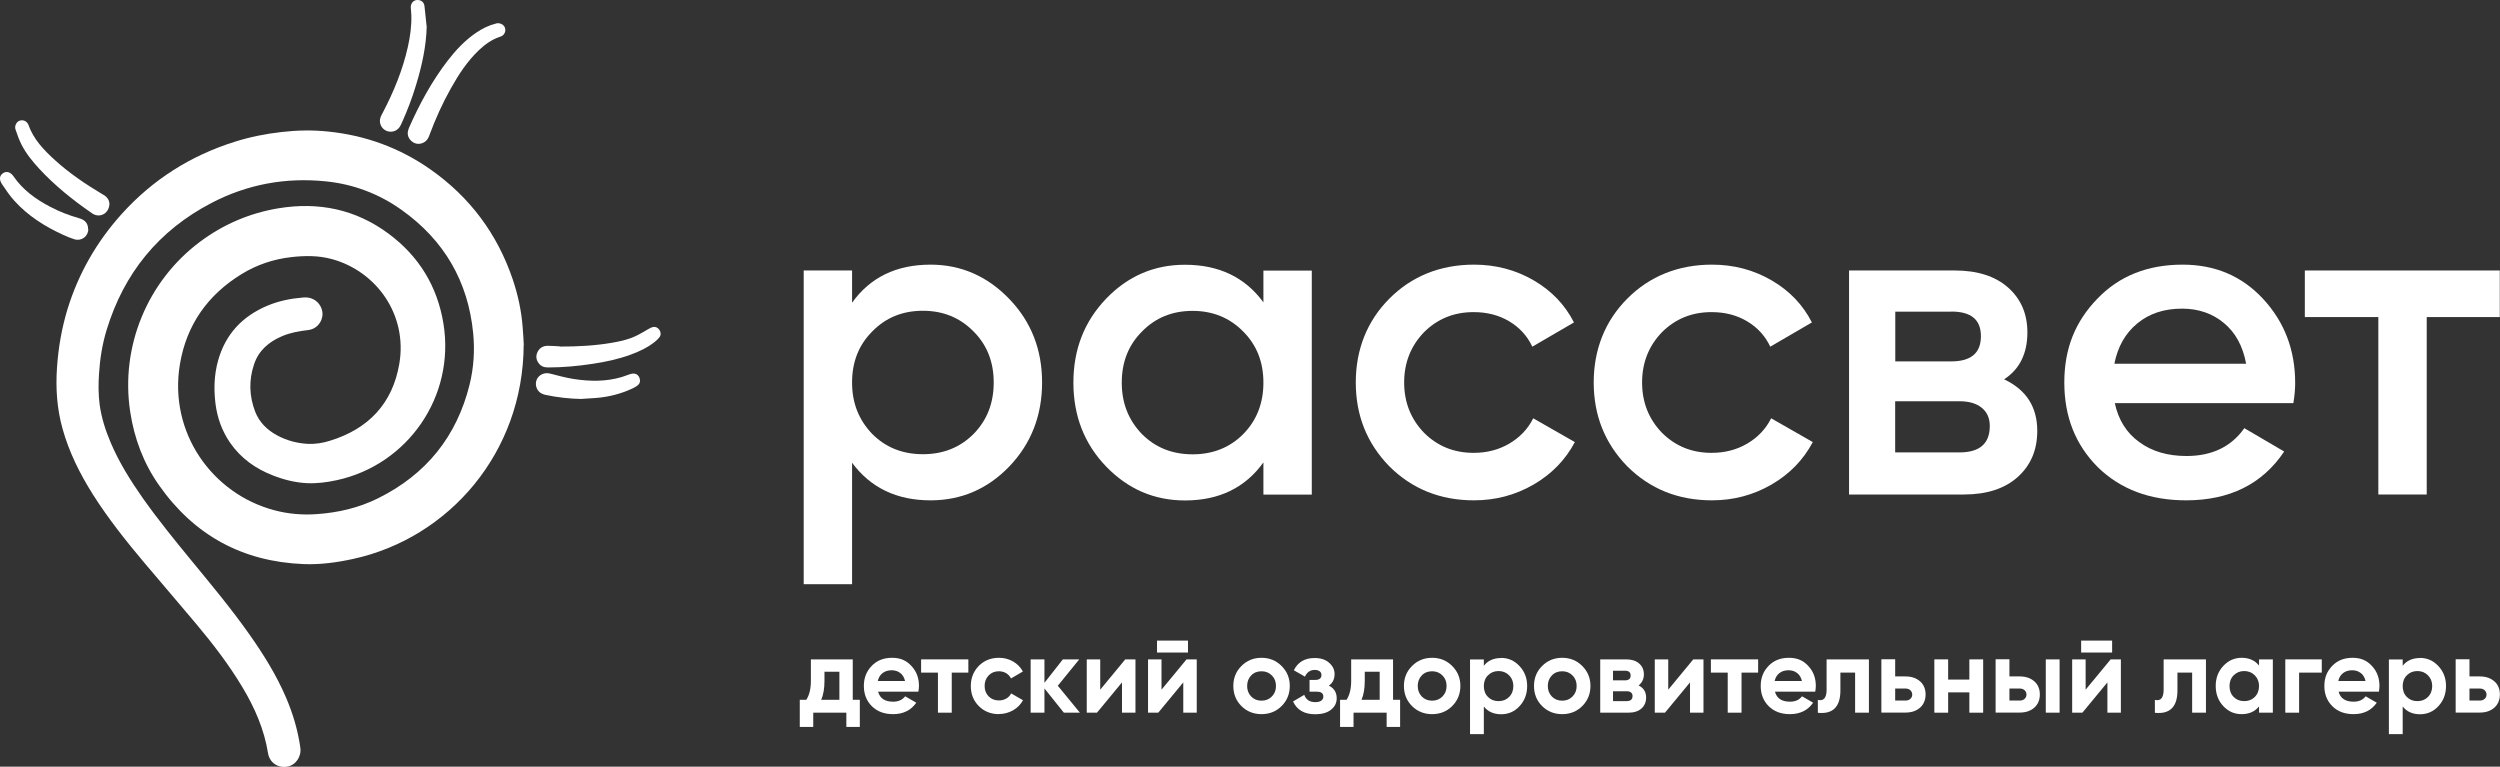 <?xml version="1.0" encoding="UTF-8"?> <svg xmlns="http://www.w3.org/2000/svg" viewBox="0 0 222.75 68.31"><rect x="0" y="0" width="222.75" height="68.31" fill="#333333" stroke="none"/><defs><style>.d{fill:#fff;}</style></defs><g id="a"></g><g id="b"><g id="c"><g><g><path class="d" d="M46.66,30.73c-.04,9.59-6.64,17.2-15.19,19.07-1.46,.32-2.94,.52-4.43,.46-5.43-.22-9.73-2.56-12.86-7.01-1.39-1.97-2.22-4.19-2.58-6.57-.88-5.79,1.52-11.62,6.21-15.13,2.09-1.56,4.42-2.56,6.99-2.99,3.58-.59,6.88,.08,9.82,2.26,2.7,2,4.35,4.69,4.89,8.01,1.06,6.5-3.18,12.57-9.48,13.95-.88,.19-1.77,.31-2.67,.27-1.04-.05-2.05-.3-3.02-.68-1.56-.6-2.87-1.53-3.83-2.91-.73-1.05-1.15-2.23-1.31-3.49-.16-1.29-.12-2.58,.23-3.84,.66-2.36,2.17-3.96,4.41-4.9,1.01-.42,2.06-.63,3.15-.72,.32-.03,.63,0,.92,.15,.56,.27,.91,.93,.81,1.53-.11,.65-.61,1.15-1.27,1.22-.8,.09-1.59,.23-2.33,.55-1.17,.5-2.07,1.27-2.48,2.49-.48,1.42-.44,2.84,.1,4.24,.37,.94,1.05,1.61,1.93,2.09,.86,.47,1.8,.72,2.77,.77,.66,.03,1.33-.08,1.96-.28,3.43-1.05,5.58-3.32,6.18-6.86,.74-4.34-2.01-8.22-5.99-9.32-1.2-.33-2.42-.32-3.64-.18-1.58,.18-3.07,.68-4.42,1.51-3.02,1.85-4.91,4.52-5.5,8.03-1.02,6.12,2.9,11.55,8.4,13.01,1.23,.33,2.49,.44,3.77,.35,1.93-.13,3.77-.56,5.5-1.42,4.27-2.12,6.99-5.49,8.14-10.12,.37-1.51,.47-3.04,.32-4.58-.45-4.62-2.59-8.29-6.37-10.98-2.02-1.44-4.29-2.3-6.75-2.55-3.59-.37-7.01,.26-10.21,1.93-4.69,2.45-7.79,6.25-9.33,11.31-.39,1.28-.6,2.6-.68,3.94-.06,.91-.06,1.81,.06,2.72,.16,1.17,.52,2.29,.98,3.37,.75,1.77,1.76,3.38,2.86,4.95,1.37,1.94,2.87,3.78,4.38,5.62,1.75,2.13,3.52,4.25,5.11,6.51,1.26,1.78,2.41,3.63,3.27,5.63,.62,1.44,1.06,2.93,1.28,4.48,.11,.8-.41,1.56-1.17,1.69-.84,.14-1.58-.37-1.71-1.21-.34-2.11-1.18-4.03-2.27-5.85-1.2-2.01-2.63-3.87-4.13-5.66-1.52-1.81-3.06-3.6-4.58-5.4-1.66-1.97-3.26-3.98-4.64-6.16-1.15-1.83-2.11-3.75-2.69-5.84-.5-1.79-.62-3.61-.49-5.46,.12-1.76,.42-3.48,.93-5.17,.98-3.19,2.6-6.01,4.83-8.49,2.76-3.06,6.12-5.19,10.05-6.43,1.38-.44,2.79-.72,4.23-.88,1.37-.16,2.74-.18,4.11-.04,3.33,.34,6.38,1.45,9.13,3.38,3.5,2.46,5.94,5.72,7.32,9.78,.47,1.39,.78,2.82,.89,4.29,.05,.59,.08,1.18,.1,1.59Z"></path><path class="d" d="M44.37,2.07c.28,0,.53,.16,.62,.4,.09,.26,0,.55-.23,.71-.07,.04-.14,.08-.22,.1-.72,.24-1.32,.67-1.87,1.19-1.03,.98-1.8,2.16-2.49,3.39-.76,1.35-1.39,2.76-1.93,4.21-.13,.37-.35,.62-.74,.72-.63,.16-1.27-.41-1.17-1.05,.02-.12,.06-.25,.11-.37,.93-2.11,2.03-4.13,3.44-5.97,.73-.94,1.54-1.81,2.53-2.48,.54-.37,1.12-.66,1.76-.82,.07-.02,.14-.03,.18-.04Z"></path><path class="d" d="M38.02,2.33c-.04,1.78-.42,3.49-.93,5.18-.35,1.18-.79,2.33-1.3,3.46-.05,.12-.11,.23-.18,.34-.27,.41-.81,.54-1.24,.32-.43-.22-.63-.73-.46-1.19,.05-.14,.13-.27,.2-.41,.97-1.86,1.77-3.79,2.23-5.85,.21-.93,.34-1.88,.31-2.84,0-.23-.05-.46-.05-.7,0-.42,.33-.71,.73-.63,.28,.05,.45,.24,.49,.52,.07,.6,.13,1.2,.19,1.8Z"></path><path class="d" d="M9.75,18.14c0,.78-.7,1.25-1.34,.98-.1-.04-.19-.1-.27-.16-1.67-1.15-3.25-2.42-4.63-3.91-.61-.66-1.18-1.36-1.59-2.16-.22-.43-.38-.89-.54-1.36-.05-.14-.03-.33,.04-.47,.19-.42,.76-.46,1.03-.09,.03,.04,.05,.08,.07,.12,.46,1.33,1.4,2.29,2.4,3.2,1.26,1.14,2.67,2.1,4.13,2.97,.1,.06,.2,.11,.3,.18,.26,.19,.39,.45,.4,.69Z"></path><path class="d" d="M49.87,30.88c1.63,0,3.15-.08,4.66-.34,.7-.12,1.4-.27,2.05-.57,.41-.18,.79-.43,1.19-.65,.13-.07,.26-.15,.41-.18,.25-.05,.46,.07,.59,.28,.13,.22,.13,.45-.03,.65-.11,.14-.25,.27-.4,.39-.65,.52-1.4,.87-2.18,1.15-1.1,.4-2.23,.64-3.38,.81-1.31,.2-2.63,.32-3.96,.32-.35,0-.64-.11-.84-.4-.22-.31-.25-.65-.08-.99,.19-.37,.51-.54,.91-.54,.39,0,.79,.04,1.08,.05Z"></path><path class="d" d="M51.84,35.55c-1.1-.02-2.18-.14-3.25-.37-.4-.09-.7-.31-.81-.73-.19-.75,.48-1.36,1.25-1.16,.7,.18,1.39,.37,2.1,.48,1.42,.22,2.85,.24,4.25-.17,.25-.07,.48-.18,.72-.25,.13-.04,.28-.08,.41-.06,.25,.03,.42,.19,.49,.44,.07,.25,0,.47-.2,.62-.13,.1-.27,.18-.42,.25-1.04,.49-2.14,.77-3.29,.86-.42,.03-.83,.06-1.25,.08Z"></path><path class="d" d="M7.87,20.42c-.01,.64-.6,1.09-1.24,.9-.33-.1-.66-.24-.97-.38-1.65-.75-3.16-1.7-4.38-3.05-.41-.45-.76-.97-1.1-1.48-.28-.42-.23-.76,.09-.98,.3-.2,.66-.12,.94,.29,.83,1.21,1.99,2.04,3.27,2.71,.82,.43,1.67,.76,2.56,1.01,.55,.15,.82,.49,.81,.99Z"></path></g><g><g><path class="d" d="M82.91,23.58c2.71,0,5.06,1.02,7.03,3.07,1.94,2.02,2.91,4.5,2.91,7.43s-.97,5.44-2.91,7.47c-1.94,2.02-4.29,3.03-7.03,3.03-3.01,0-5.34-1.12-6.99-3.35v10.82h-4.31V24.1h4.31v2.87c1.62-2.26,3.95-3.39,6.99-3.39Zm-5.19,15.09c1.2,1.2,2.7,1.8,4.51,1.8s3.31-.6,4.51-1.8c1.2-1.22,1.8-2.75,1.8-4.59s-.6-3.35-1.8-4.55c-1.2-1.22-2.7-1.84-4.51-1.84s-3.31,.61-4.51,1.84c-1.2,1.2-1.8,2.71-1.8,4.55s.6,3.34,1.8,4.59Z"></path><path class="d" d="M112.57,26.94v-2.83h4.31v19.96h-4.31v-2.87c-1.62,2.26-3.95,3.39-6.99,3.39-2.74,0-5.08-1.01-7.03-3.03-1.94-2.02-2.91-4.51-2.91-7.47s.97-5.44,2.91-7.47c1.94-2.02,4.28-3.03,7.03-3.03,3.03,0,5.36,1.12,6.99,3.35Zm-10.82,11.74c1.2,1.2,2.7,1.8,4.51,1.8s3.31-.6,4.51-1.8c1.2-1.22,1.8-2.75,1.8-4.59s-.6-3.35-1.8-4.55c-1.2-1.22-2.7-1.84-4.51-1.84s-3.31,.61-4.51,1.84c-1.2,1.2-1.8,2.71-1.8,4.55s.6,3.34,1.8,4.59Z"></path><path class="d" d="M131.34,44.58c-3.01,0-5.52-1.01-7.55-3.03-2-2.05-2.99-4.54-2.99-7.47s1-5.47,2.99-7.47,4.54-3.03,7.55-3.03c1.94,0,3.71,.47,5.31,1.4,1.6,.93,2.79,2.18,3.59,3.75l-3.71,2.16c-.45-.96-1.14-1.71-2.06-2.26-.92-.55-1.98-.82-3.17-.82-1.76,0-3.23,.6-4.43,1.8-1.17,1.22-1.76,2.71-1.76,4.47s.59,3.25,1.76,4.47c1.2,1.2,2.67,1.8,4.43,1.8,1.17,0,2.23-.27,3.17-.82,.94-.55,1.66-1.3,2.14-2.26l3.71,2.12c-.85,1.6-2.08,2.86-3.69,3.79-1.61,.93-3.37,1.4-5.29,1.4Z"></path><path class="d" d="M152.54,44.58c-3.01,0-5.52-1.01-7.55-3.03-2-2.05-2.99-4.54-2.99-7.47s1-5.47,2.99-7.47,4.54-3.03,7.55-3.03c1.94,0,3.71,.47,5.31,1.4,1.6,.93,2.79,2.18,3.59,3.75l-3.71,2.16c-.45-.96-1.14-1.71-2.06-2.26-.92-.55-1.98-.82-3.17-.82-1.76,0-3.23,.6-4.43,1.8-1.17,1.22-1.76,2.71-1.76,4.47s.59,3.25,1.76,4.47c1.2,1.2,2.67,1.8,4.43,1.8,1.17,0,2.23-.27,3.17-.82,.94-.55,1.66-1.3,2.14-2.26l3.71,2.12c-.85,1.6-2.08,2.86-3.69,3.79-1.61,.93-3.37,1.4-5.29,1.4Z"></path><path class="d" d="M178.57,33.8c1.97,.93,2.95,2.46,2.95,4.59,0,1.7-.58,3.07-1.74,4.11s-2.76,1.56-4.81,1.56h-10.22V24.1h9.42c2.02,0,3.61,.51,4.75,1.52,1.14,1.01,1.72,2.34,1.72,3.99,0,1.89-.69,3.29-2.08,4.19Zm-4.71-6.03h-4.99v4.43h4.99c1.76,0,2.64-.75,2.64-2.24s-.88-2.2-2.64-2.2Zm-4.99,12.54h5.71c1.81,0,2.71-.78,2.71-2.36,0-.69-.24-1.23-.72-1.62-.48-.39-1.14-.58-2-.58h-5.71v4.55Z"></path><path class="d" d="M204.32,35.92h-15.89c.32,1.49,1.04,2.65,2.18,3.47,1.13,.83,2.53,1.24,4.21,1.24,2.26,0,3.98-.82,5.15-2.48l3.55,2.08c-1.94,2.9-4.86,4.35-8.74,4.35-3.22,0-5.84-.98-7.86-2.95-2-2-2.99-4.51-2.99-7.55s.98-5.44,2.95-7.47c1.94-2.02,4.47-3.03,7.59-3.03,2.9,0,5.3,1.02,7.19,3.07,1.89,2.05,2.84,4.54,2.84,7.47,0,.53-.05,1.13-.16,1.8Zm-15.93-3.51h11.74c-.29-1.57-.95-2.78-1.98-3.63-1.02-.85-2.27-1.28-3.73-1.28-1.6,0-2.93,.44-3.99,1.32-1.07,.88-1.74,2.08-2.04,3.59Z"></path><path class="d" d="M205.36,24.1h17.37v4.15h-6.51v15.81h-4.31v-15.81h-6.55v-4.15Z"></path><g><line class="d" x1="188.5" y1="45.91" x2="183" y2="51.19"></line><line class="d" x1="199.89" y1="45.91" x2="205.39" y2="51.19"></line></g><g><line class="d" x1="125.65" y1="22.39" x2="120.15" y2="17.11"></line><line class="d" x1="137.04" y1="22.39" x2="142.54" y2="17.11"></line></g></g><g><path class="d" d="M75.98,58.75v3.6h.63v2.42h-1.2v-1.27h-2.95v1.27h-1.2v-2.42h.58c.27-.41,.41-.97,.41-1.68v-1.92h3.73Zm-2.82,3.6h1.63v-2.5h-1.33v.82c0,.68-.1,1.25-.29,1.68Z"></path><path class="d" d="M81.82,61.63h-3.58c.16,.6,.61,.89,1.34,.89,.47,0,.82-.16,1.07-.48l.99,.57c-.47,.68-1.16,1.02-2.07,1.02-.79,0-1.42-.24-1.89-.71s-.71-1.07-.71-1.8,.23-1.3,.7-1.79c.46-.48,1.06-.72,1.81-.72s1.28,.24,1.72,.72c.46,.48,.68,1.08,.68,1.79,0,.13-.02,.3-.05,.5Zm-3.6-.95h2.42c-.07-.31-.21-.55-.42-.71s-.46-.25-.76-.25c-.33,0-.6,.08-.82,.25-.22,.17-.36,.4-.43,.71Z"></path><path class="d" d="M82.07,58.75h4.21v1.18h-1.48v3.57h-1.23v-3.57h-1.5v-1.18Z"></path><path class="d" d="M89.01,63.63c-.72,0-1.32-.24-1.8-.72-.48-.48-.71-1.08-.71-1.79s.24-1.3,.71-1.79c.48-.48,1.08-.72,1.8-.72,.46,0,.88,.11,1.26,.33,.38,.22,.67,.52,.87,.89l-1.06,.62c-.1-.2-.24-.35-.43-.47-.19-.11-.41-.17-.65-.17-.37,0-.67,.12-.91,.37s-.36,.56-.36,.94,.12,.68,.36,.93c.24,.24,.55,.36,.91,.36,.25,0,.47-.06,.66-.17,.19-.11,.34-.26,.43-.46l1.06,.61c-.21,.38-.5,.68-.89,.9s-.8,.33-1.26,.33Z"></path><path class="d" d="M94.25,61.1l1.97,2.4h-1.43l-1.73-2.16v2.16h-1.23v-4.75h1.23v2.09l1.64-2.09h1.46l-1.91,2.35Z"></path><path class="d" d="M98.03,61.45l2.23-2.7h.91v4.75h-1.2v-2.7l-2.23,2.7h-.91v-4.75h1.2v2.7Z"></path><path class="d" d="M103.49,61.45l2.23-2.7h.91v4.75h-1.2v-2.7l-2.23,2.7h-.91v-4.75h1.2v2.7Zm2.36-3.31h-2.76v-1.06h2.76v1.06Z"></path><path class="d" d="M114.19,62.91c-.48,.48-1.08,.72-1.79,.72s-1.31-.24-1.79-.72-.72-1.08-.72-1.79,.24-1.3,.72-1.78c.49-.49,1.08-.73,1.79-.73s1.3,.24,1.79,.73c.49,.49,.73,1.08,.73,1.78s-.24,1.3-.73,1.79Zm-2.71-.85c.25,.25,.55,.37,.92,.37s.67-.12,.92-.37c.25-.25,.37-.56,.37-.94s-.12-.69-.37-.94c-.25-.25-.55-.37-.92-.37s-.68,.12-.92,.37c-.24,.25-.36,.57-.36,.94s.12,.69,.36,.94Z"></path><path class="d" d="M118.38,61.08c.48,.23,.72,.61,.72,1.13,0,.42-.17,.76-.51,1.03s-.81,.4-1.41,.4c-.96,0-1.62-.38-1.97-1.14l1-.59c.15,.43,.48,.65,.98,.65,.23,0,.4-.04,.53-.13,.12-.09,.19-.21,.19-.36,0-.29-.19-.44-.56-.44h-.67v-1.05h.51c.37,0,.55-.15,.55-.44,0-.14-.05-.25-.16-.33-.11-.08-.25-.12-.43-.12-.41,0-.7,.2-.88,.6l-.99-.57c.36-.73,.98-1.09,1.85-1.09,.55,0,.98,.14,1.29,.42,.32,.28,.49,.61,.49,1,0,.46-.17,.81-.52,1.05Z"></path><path class="d" d="M124.12,58.75v3.6h.63v2.42h-1.2v-1.27h-2.95v1.27h-1.2v-2.42h.58c.27-.41,.41-.97,.41-1.68v-1.92h3.73Zm-2.82,3.6h1.63v-2.5h-1.33v.82c0,.68-.1,1.25-.29,1.68Z"></path><path class="d" d="M129.39,62.91c-.48,.48-1.08,.72-1.79,.72s-1.31-.24-1.79-.72-.72-1.08-.72-1.79,.24-1.3,.72-1.78c.49-.49,1.08-.73,1.79-.73s1.3,.24,1.79,.73c.49,.49,.73,1.08,.73,1.78s-.24,1.3-.73,1.79Zm-2.71-.85c.25,.25,.55,.37,.92,.37s.67-.12,.92-.37c.25-.25,.37-.56,.37-.94s-.12-.69-.37-.94c-.25-.25-.55-.37-.92-.37s-.68,.12-.92,.37c-.24,.25-.36,.57-.36,.94s.12,.69,.36,.94Z"></path><path class="d" d="M133.75,58.62c.64,0,1.19,.24,1.64,.73,.46,.49,.68,1.08,.68,1.78s-.23,1.31-.68,1.79c-.44,.48-.99,.72-1.64,.72s-1.18-.23-1.54-.69v2.46h-1.23v-6.65h1.23v.56c.36-.46,.87-.69,1.54-.69Zm-1.17,3.48c.25,.25,.56,.37,.94,.37s.69-.12,.94-.37c.25-.25,.38-.58,.38-.97s-.13-.71-.38-.96c-.25-.25-.56-.38-.94-.38s-.69,.13-.94,.38c-.25,.25-.37,.57-.37,.96s.12,.72,.37,.97Z"></path><path class="d" d="M140.98,62.91c-.48,.48-1.08,.72-1.79,.72s-1.31-.24-1.79-.72-.72-1.08-.72-1.79,.24-1.3,.72-1.78c.49-.49,1.08-.73,1.79-.73s1.3,.24,1.79,.73c.49,.49,.73,1.08,.73,1.78s-.24,1.3-.73,1.79Zm-2.71-.85c.25,.25,.55,.37,.92,.37s.67-.12,.92-.37c.25-.25,.37-.56,.37-.94s-.12-.69-.37-.94c-.25-.25-.55-.37-.92-.37s-.68,.12-.92,.37c-.24,.25-.36,.57-.36,.94s.12,.69,.36,.94Z"></path><path class="d" d="M146,61.07c.44,.22,.67,.58,.67,1.08,0,.4-.14,.73-.42,.98-.28,.25-.67,.37-1.17,.37h-2.5v-4.75h2.31c.49,0,.88,.12,1.16,.37,.28,.24,.42,.57,.42,.97s-.16,.75-.47,.98Zm-1.23-1.31h-1.05v.86h1.05c.35,0,.52-.14,.52-.43s-.17-.43-.52-.43Zm-1.05,2.71h1.21c.35,0,.53-.15,.53-.46,0-.13-.05-.24-.14-.31-.09-.08-.22-.11-.39-.11h-1.21v.88Z"></path><path class="d" d="M148.64,61.45l2.23-2.7h.91v4.75h-1.2v-2.7l-2.23,2.7h-.91v-4.75h1.2v2.7Z"></path><path class="d" d="M152.44,58.75h4.21v1.18h-1.48v3.57h-1.23v-3.57h-1.5v-1.18Z"></path><path class="d" d="M161.73,61.63h-3.58c.16,.6,.61,.89,1.34,.89,.47,0,.82-.16,1.07-.48l.99,.57c-.47,.68-1.16,1.02-2.07,1.02-.79,0-1.42-.24-1.89-.71s-.71-1.07-.71-1.8,.23-1.3,.7-1.79c.46-.48,1.06-.72,1.81-.72s1.28,.24,1.72,.72c.46,.48,.68,1.08,.68,1.79,0,.13-.02,.3-.05,.5Zm-3.6-.95h2.42c-.07-.31-.21-.55-.42-.71s-.46-.25-.76-.25c-.33,0-.6,.08-.82,.25-.22,.17-.36,.4-.43,.71Z"></path><path class="d" d="M162.76,58.75h3.76v4.75h-1.23v-3.57h-1.31v1.59c0,1.46-.67,2.13-2.01,1.99v-1.15c.25,.06,.45,.02,.58-.13,.13-.15,.2-.41,.2-.77v-2.7Z"></path><path class="d" d="M168.86,60.27h.92c.54,0,.97,.15,1.3,.44,.33,.29,.49,.69,.49,1.17s-.17,.88-.49,1.17c-.33,.29-.76,.44-1.3,.44h-2.15v-4.75h1.23v1.52Zm0,2.15h.93c.17,0,.31-.05,.42-.15,.11-.1,.17-.23,.17-.38s-.06-.29-.17-.39c-.11-.1-.25-.15-.42-.15h-.93v1.07Z"></path><path class="d" d="M175.47,60.55v-1.8h1.23v4.75h-1.23v-1.81h-1.89v1.81h-1.23v-4.75h1.23v1.8h1.89Z"></path><path class="d" d="M179.04,60.27h.92c.54,0,.97,.15,1.3,.44,.33,.29,.49,.69,.49,1.17s-.17,.88-.49,1.17c-.33,.29-.76,.44-1.3,.44h-2.15v-4.75h1.23v1.52Zm0,2.15h.93c.17,0,.31-.05,.42-.15,.11-.1,.17-.23,.17-.38s-.06-.29-.17-.39c-.11-.1-.25-.15-.42-.15h-.93v1.07Zm3.24,1.08v-4.75h1.23v4.75h-1.23Z"></path><path class="d" d="M185.83,61.45l2.23-2.7h.91v4.75h-1.2v-2.7l-2.23,2.7h-.91v-4.75h1.2v2.7Zm2.36-3.31h-2.76v-1.06h2.76v1.06Z"></path><path class="d" d="M192.79,58.75h3.76v4.75h-1.23v-3.57h-1.31v1.59c0,1.46-.67,2.13-2.01,1.99v-1.15c.25,.06,.45,.02,.58-.13,.13-.15,.2-.41,.2-.77v-2.7Z"></path><path class="d" d="M201.28,59.31v-.56h1.23v4.75h-1.23v-.56c-.37,.46-.88,.69-1.55,.69s-1.18-.24-1.64-.72c-.45-.49-.67-1.08-.67-1.79s.22-1.29,.67-1.78c.46-.49,1-.73,1.64-.73,.67,0,1.18,.23,1.55,.69Zm-2.26,2.79c.25,.25,.56,.37,.94,.37s.69-.12,.94-.37c.25-.25,.38-.58,.38-.97s-.13-.71-.38-.96c-.25-.25-.56-.38-.94-.38s-.69,.13-.94,.38c-.25,.25-.37,.57-.37,.96s.12,.72,.37,.97Z"></path><path class="d" d="M203.62,58.75h3.25v1.18h-2.02v3.57h-1.23v-4.75Z"></path><path class="d" d="M211.95,61.63h-3.58c.16,.6,.61,.89,1.34,.89,.47,0,.82-.16,1.07-.48l.99,.57c-.47,.68-1.16,1.02-2.07,1.02-.79,0-1.42-.24-1.89-.71s-.71-1.07-.71-1.8,.23-1.3,.7-1.79c.46-.48,1.06-.72,1.81-.72s1.28,.24,1.72,.72c.46,.48,.68,1.08,.68,1.79,0,.13-.02,.3-.05,.5Zm-3.6-.95h2.42c-.07-.31-.21-.55-.42-.71s-.46-.25-.76-.25c-.33,0-.6,.08-.82,.25-.22,.17-.36,.4-.43,.71Z"></path><path class="d" d="M215.62,58.62c.64,0,1.19,.24,1.64,.73,.46,.49,.68,1.08,.68,1.78s-.23,1.31-.68,1.79c-.44,.48-.99,.72-1.64,.72s-1.18-.23-1.54-.69v2.46h-1.23v-6.65h1.23v.56c.36-.46,.87-.69,1.54-.69Zm-1.17,3.48c.25,.25,.56,.37,.94,.37s.69-.12,.94-.37c.25-.25,.38-.58,.38-.97s-.13-.71-.38-.96c-.25-.25-.56-.38-.94-.38s-.69,.13-.94,.38c-.25,.25-.37,.57-.37,.96s.12,.72,.37,.97Z"></path><path class="d" d="M220.03,60.27h.92c.54,0,.97,.15,1.3,.44,.33,.29,.49,.69,.49,1.17s-.17,.88-.49,1.17c-.33,.29-.76,.44-1.3,.44h-2.15v-4.75h1.23v1.52Zm0,2.15h.93c.17,0,.31-.05,.42-.15,.11-.1,.17-.23,.17-.38s-.06-.29-.17-.39c-.11-.1-.25-.15-.42-.15h-.93v1.07Z"></path></g></g></g></g></g></svg> 